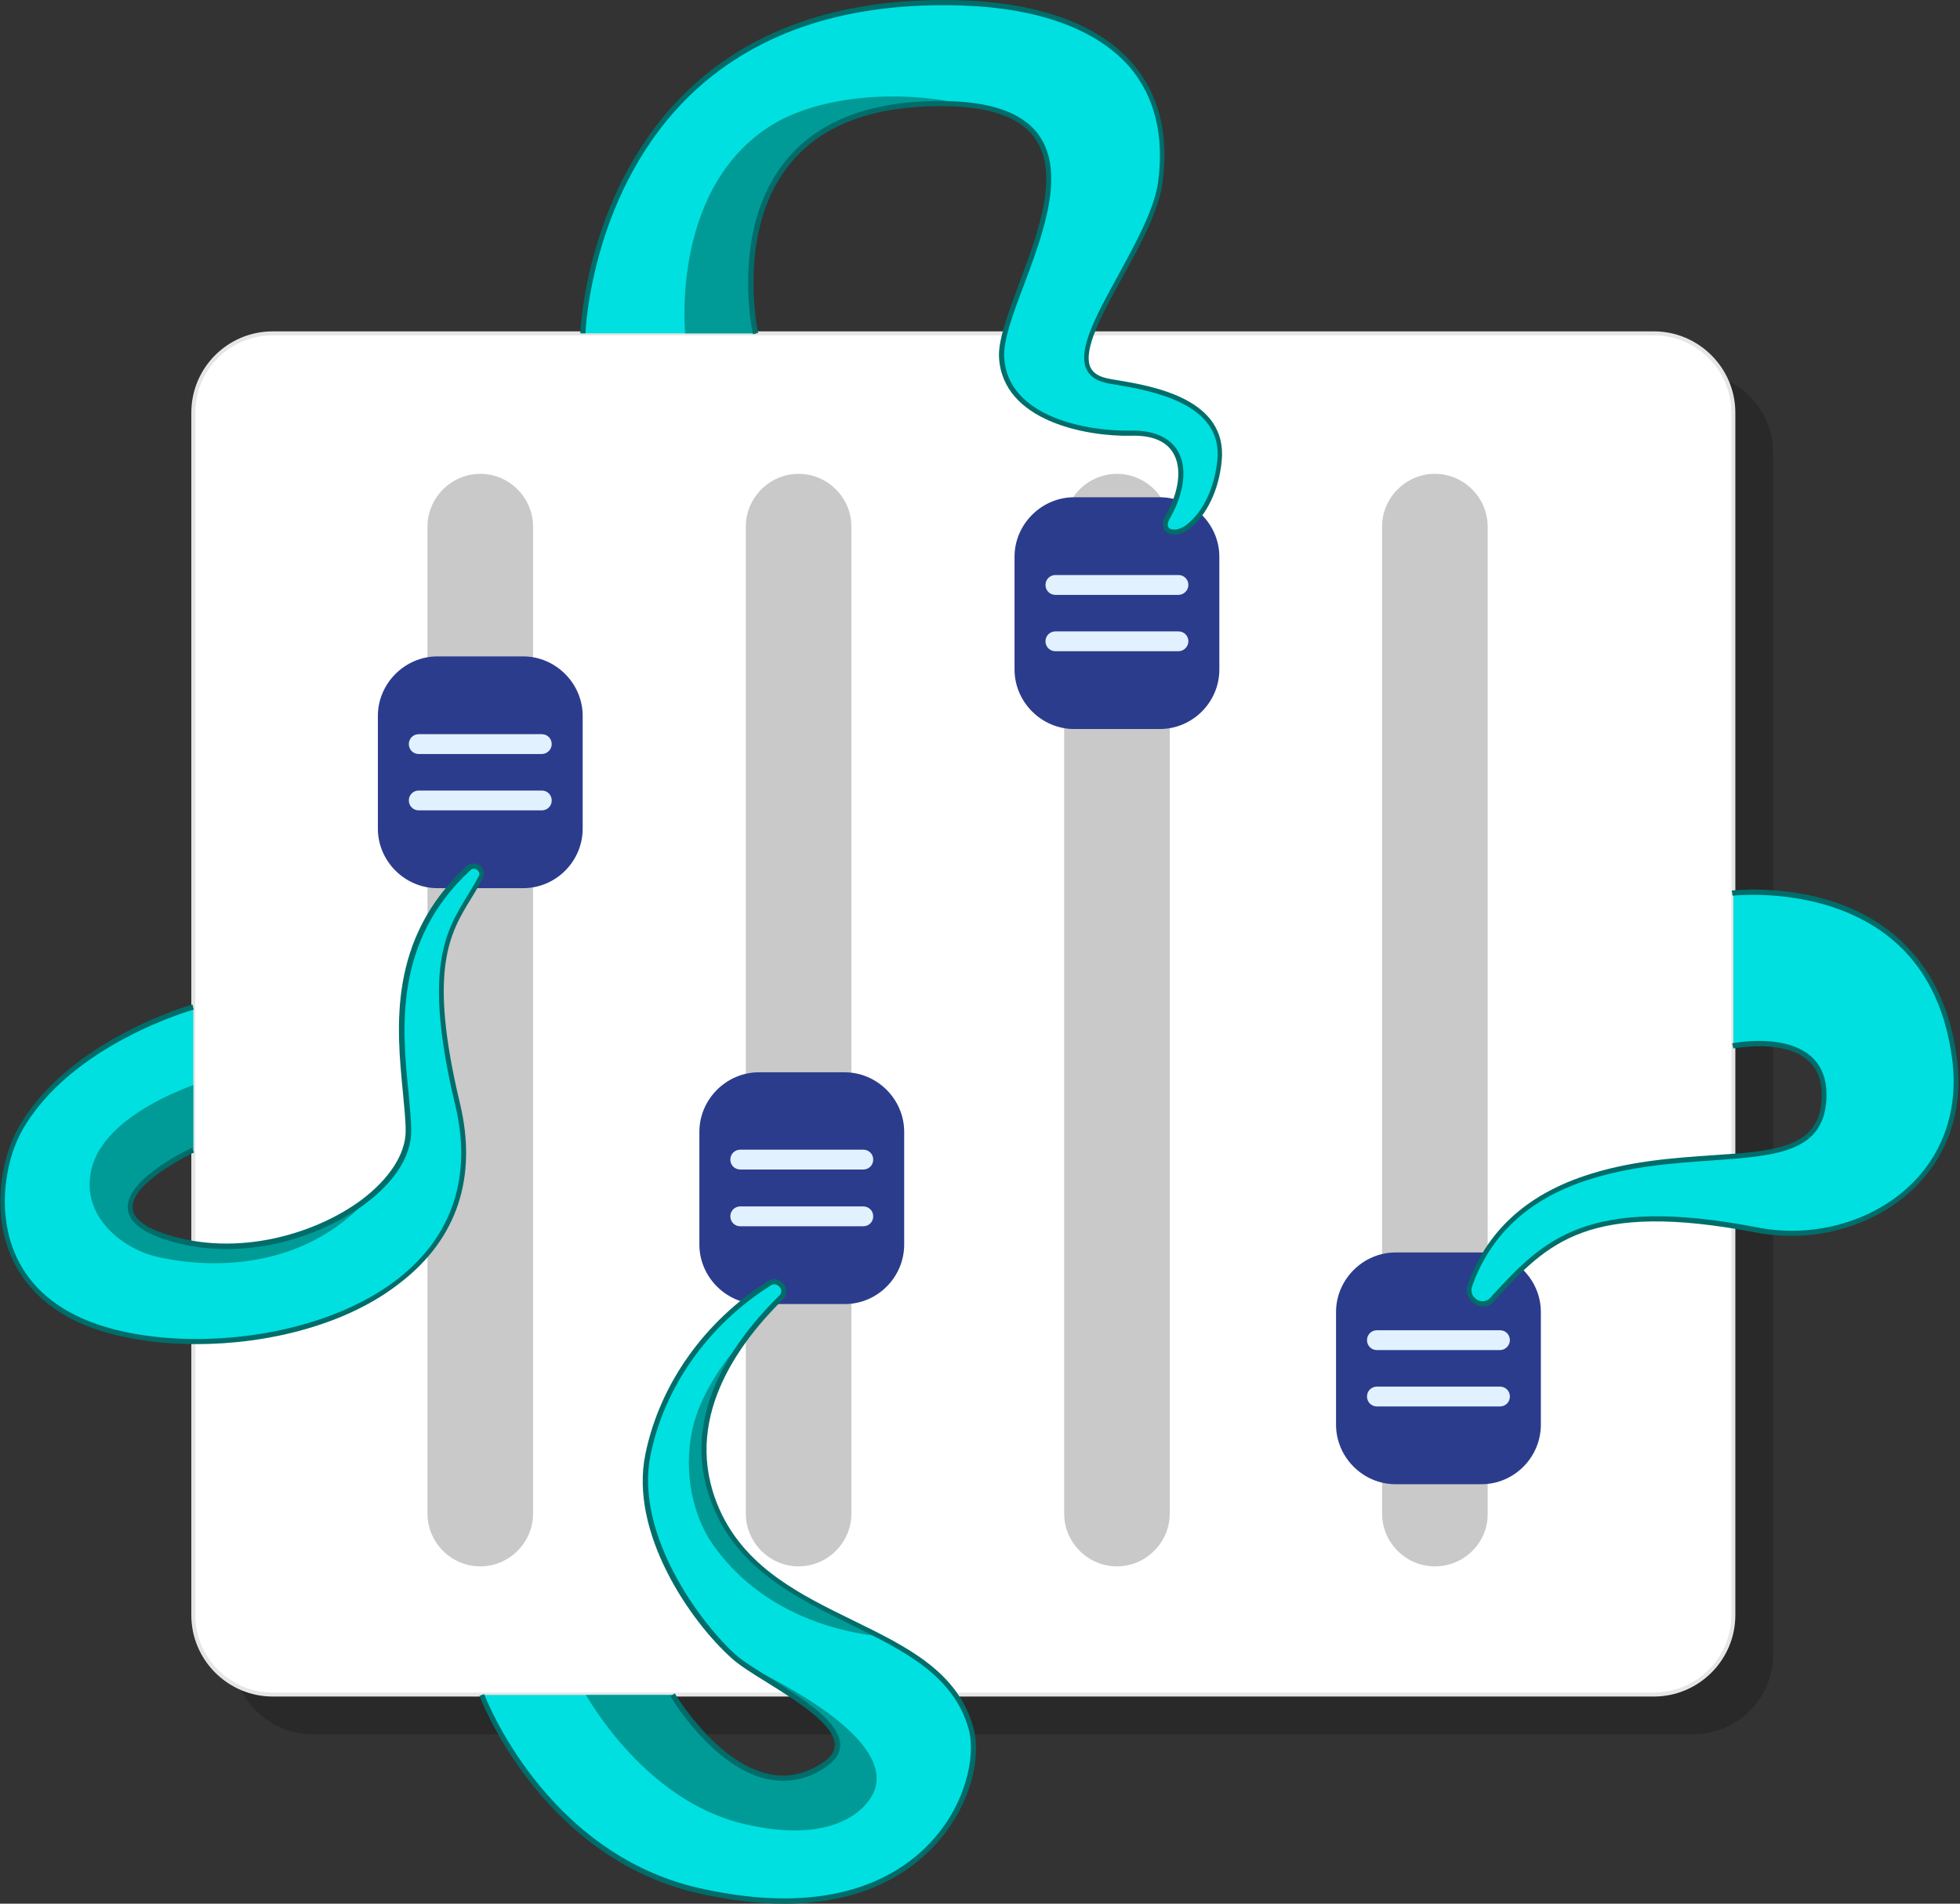 <?xml version="1.0" encoding="utf-8"?>
<!-- Generator: Adobe Illustrator 25.2.1, SVG Export Plug-In . SVG Version: 6.00 Build 0)  -->
<svg version="1.1" id="Layer_1" xmlns="http://www.w3.org/2000/svg" xmlns:xlink="http://www.w3.org/1999/xlink" x="0px" y="0px"
	 viewBox="0 0 493.8 479.7" style="enable-background:new 0 0 493.8 479.7;" xml:space="preserve">
<rect x="0" y="0" width="493.8" height="479.7" fill="#333333" stroke="none"/>
<style type="text/css">
	.st0{opacity:0.2;}
	.st1{fill:#FFFFFF;stroke:#E6E6E6;stroke-miterlimit:10;}
	.st2{fill:#C9C9C9;}
	.st3{fill:#2C3C8C;}
	.st4{fill:#E1F1FF;}
	.st5{fill:#00E0E0;}
	.st6{clip-path:url(#SVGID_2_);fill:#009B97;}
	.st7{fill:#006D6A;}
	.st8{clip-path:url(#SVGID_4_);fill:#009B97;}
	.st9{clip-path:url(#SVGID_6_);fill:#009B97;}
	.st10{clip-path:url(#SVGID_8_);fill:#009B97;}
</style>
<g id="Rounded_Rectangle_608_2_">
	<g id="Rounded_Rectangle_608_1_" class="st0">
		<g>
			<g>
				<path d="M78.7,94h348c11,0,20,9,20,20v303c0,11-9,20-20,20h-348c-11,0-20-9-20-20V114C58.7,102.9,67.7,94,78.7,94z"/>
			</g>
		</g>
	</g>
	<g>
		<g>
			<path class="st1" d="M68.7,84h348c11,0,20,9,20,20v303c0,11-9,20-20,20h-348c-11,0-20-9-20-20V104C48.7,92.9,57.7,84,68.7,84z"/>
		</g>
	</g>
</g>
<path class="st2" d="M121,394.7L121,394.7c-7.3,0-13.3-6-13.3-13.3V132.7c0-7.3,6-13.3,13.3-13.3l0,0c7.3,0,13.3,6,13.3,13.3v248.7
	C134.3,388.7,128.3,394.7,121,394.7z"/>
<path class="st2" d="M201.2,394.7L201.2,394.7c-7.3,0-13.3-6-13.3-13.3V132.7c0-7.3,6-13.3,13.3-13.3l0,0c7.3,0,13.3,6,13.3,13.3
	v248.7C214.5,388.7,208.5,394.7,201.2,394.7z"/>
<path class="st2" d="M281.4,394.7L281.4,394.7c-7.3,0-13.3-6-13.3-13.3V132.7c0-7.3,6-13.3,13.3-13.3l0,0c7.3,0,13.3,6,13.3,13.3
	v248.7C294.7,388.7,288.7,394.7,281.4,394.7z"/>
<path class="st2" d="M361.5,394.7L361.5,394.7c-7.3,0-13.3-6-13.3-13.3V132.7c0-7.3,6-13.3,13.3-13.3l0,0c7.3,0,13.3,6,13.3,13.3
	v248.7C374.9,388.7,368.9,394.7,361.5,394.7z"/>
<path class="st3" d="M131.8,223.8h-21.6c-8.2,0-15-6.8-15-15v-28.4c0-8.2,6.8-15,15-15h21.6c8.2,0,15,6.8,15,15v28.4
	C146.8,217,140.1,223.8,131.8,223.8z"/>
<path class="st3" d="M212.8,328.6h-21.6c-8.2,0-15-6.8-15-15v-28.4c0-8.2,6.8-15,15-15h21.6c8.2,0,15,6.8,15,15v28.4
	C227.8,321.8,221.1,328.6,212.8,328.6z"/>
<path class="st3" d="M292.2,183.7h-21.6c-8.2,0-15-6.8-15-15v-28.4c0-8.2,6.8-15,15-15h21.6c8.2,0,15,6.8,15,15v28.4
	C307.2,177,300.4,183.7,292.2,183.7z"/>
<path class="st3" d="M373.2,374h-21.6c-8.2,0-15-6.8-15-15v-28.4c0-8.2,6.8-15,15-15h21.6c8.2,0,15,6.8,15,15V359
	C388.2,367.2,381.5,374,373.2,374z"/>
<path class="st4" d="M136.5,190h-31c-1.4,0-2.5-1.1-2.5-2.5l0,0c0-1.4,1.1-2.5,2.5-2.5h31c1.4,0,2.5,1.1,2.5,2.5l0,0
	C139,188.8,137.9,190,136.5,190z"/>
<path class="st4" d="M136.5,204.2h-31c-1.4,0-2.5-1.1-2.5-2.5l0,0c0-1.4,1.1-2.5,2.5-2.5h31c1.4,0,2.5,1.1,2.5,2.5l0,0
	C139,203.1,137.9,204.2,136.5,204.2z"/>
<path class="st4" d="M217.5,294.7h-31c-1.4,0-2.5-1.1-2.5-2.5l0,0c0-1.4,1.1-2.5,2.5-2.5h31c1.4,0,2.5,1.1,2.5,2.5l0,0
	C220,293.6,218.9,294.7,217.5,294.7z"/>
<path class="st4" d="M217.5,309h-31c-1.4,0-2.5-1.1-2.5-2.5l0,0c0-1.4,1.1-2.5,2.5-2.5h31c1.4,0,2.5,1.1,2.5,2.5l0,0
	C220,307.9,218.9,309,217.5,309z"/>
<path class="st4" d="M296.9,149.9h-31c-1.4,0-2.5-1.1-2.5-2.5l0,0c0-1.4,1.1-2.5,2.5-2.5h31c1.4,0,2.5,1.1,2.5,2.5l0,0
	C299.4,148.8,298.2,149.9,296.9,149.9z"/>
<path class="st4" d="M296.9,164.1h-31c-1.4,0-2.5-1.1-2.5-2.5l0,0c0-1.4,1.1-2.5,2.5-2.5h31c1.4,0,2.5,1.1,2.5,2.5l0,0
	C299.4,163,298.2,164.1,296.9,164.1z"/>
<path class="st4" d="M377.9,340.2h-31c-1.4,0-2.5-1.1-2.5-2.5l0,0c0-1.4,1.1-2.5,2.5-2.5h31c1.4,0,2.5,1.1,2.5,2.5l0,0
	C380.4,339,379.3,340.2,377.9,340.2z"/>
<path class="st4" d="M377.9,354.4h-31c-1.4,0-2.5-1.1-2.5-2.5l0,0c0-1.4,1.1-2.5,2.5-2.5h31c1.4,0,2.5,1.1,2.5,2.5l0,0
	C380.4,353.3,379.3,354.4,377.9,354.4z"/>
<path class="st5" d="M48.7,289.8c0,0-30.7,14.3-6.7,22c27.4,8.8,61.2-9.7,61-27c-0.3-15.7-8.8-44,15.1-66c1.6-1.5,4.1,0.3,3.1,2.3
	c-5.7,11.4-15.4,16.9-5.8,57.3c13.6,56.9-67.2,69.1-97.1,53.5c-23-12-19-37-13.3-47.1c12.6-22.4,43.7-30.9,43.7-30.9"/>
<path class="st5" d="M169.4,427.1c0,0,18.5,31.4,38.4,17.5c12.4-8.6-15.7-20.7-22.9-27.1c-9.8-8.7-25.8-31.2-21.7-51
	c4-19.2,16.7-34.4,30.6-43.1c2.3-1.5,4.8,1.7,2.9,3.6c-12,11.9-26.6,32.4-15.3,55.2c14.1,28.4,55.9,26.2,63.2,53.6
	c3.9,14.4-11.4,53.6-68.5,40.7c-39.9-9-54.8-49.4-54.8-49.4"/>
<g>
	<path class="st5" d="M190.4,84c0,0-12.7-55.9,43.3-57.9s17.6,47.7,18.7,64c1,16,22.3,19.2,32.3,19c14.9-0.3,14.8,11.7,9.5,21
		c-2.2,3.9,1.6,5.2,5.1,2.5s7.1-8.2,8-16.8c1.7-17.2-23.3-18.8-29-20.2c-15.2-3.7,11.7-32.3,14-50c3.7-28.7-16.2-43.8-49.7-45
		C149.4-2.6,146.8,84,146.8,84"/>
</g>
<g>
	<path class="st5" d="M436.7,225.1c0,0,49.6-6.1,56,41.6c4.2,30.9-24.4,48.2-49.8,43.3c-43.6-8.4-53.8,3.5-66.7,17.5
		c-2.5,2.7-7,0-5.8-3.6c3.5-10.1,11.5-21.2,29-27c29.2-9.7,58.6,0.7,60.2-19.3c1.5-18.9-22.9-13.9-22.9-13.9"/>
</g>
<g>
	<g>
		<defs>
			<path id="SVGID_1_" d="M48.7,289.8c0,0-30.7,14.3-6.7,22c27.4,8.8,61.2-9.7,61-27c-0.3-15.7-8.8-44,15.1-66
				c1.6-1.5,4.1,0.3,3.1,2.3c-5.7,11.4-15.4,16.9-5.8,57.3c13.6,56.9-67.2,69.1-97.1,53.5c-23-12-19-37-13.3-47.1
				c12.6-22.4,43.7-30.9,43.7-30.9"/>
		</defs>
		<clipPath id="SVGID_2_">
			<use xlink:href="#SVGID_1_"  style="overflow:visible;"/>
		</clipPath>
		<path class="st6" d="M55.4,271.2c0,0-28.8,7.5-32.4,23.6c-2.7,11.8,8,19.8,16.2,21.8s34.5,6,53.2-14.2c18.6-20.2-18.7-18-18.7-18
			L55.4,271.2z"/>
	</g>
</g>
<path class="st7" d="M49.5,338.7c-12.2,0-23.5-2.2-31.4-6.3C9.6,328,4,321.4,1.5,313c-3.1-10.4-0.7-21.9,3-28.6
	c12.5-22.4,43.7-31.2,44-31.3l0.3,1.3c-0.3,0.1-31,8.7-43.3,30.6c-3.6,6.5-5.9,17.5-2.9,27.6c2.4,8.1,7.8,14.4,16,18.6
	c19.4,10.1,59.4,8.4,81.7-9c13.7-10.7,18.7-25.8,14.4-43.7c-8.2-34.3-2.5-43.7,3-52.7c1-1.7,2-3.2,2.9-5c0.4-0.7,0-1.3-0.4-1.6
	s-1.1-0.5-1.7,0.1c-19.3,17.8-17.2,39.8-15.6,55.8c0.3,3.5,0.7,6.8,0.7,9.7c0.1,6.4-4.1,13-11.8,18.7c-11.7,8.7-31.7,14.8-50,8.9
	c-6.2-2-9.4-4.6-9.6-7.9c-0.5-7.5,15.5-15,16.2-15.3l0.5,1.2c-0.2,0.1-15.9,7.5-15.5,14c0.2,2.7,3.1,4.9,8.7,6.7
	c17.9,5.7,37.4-0.2,48.9-8.7c7.2-5.4,11.3-11.8,11.2-17.6c0-2.8-0.4-6.1-0.7-9.6c-1.6-16.3-3.8-38.6,16-56.9c1.1-1,2.5-0.8,3.4-0.2
	s1.4,1.9,0.7,3.2c-0.9,1.8-1.9,3.5-2.9,5.1c-5.4,8.8-10.9,17.9-2.8,51.7c4.4,18.5-0.7,34-14.9,45C87.6,333.8,67.6,338.7,49.5,338.7z
	"/>
<g>
	<g>
		<defs>
			<path id="SVGID_3_" d="M169.4,427.1c0,0,18.5,31.4,38.4,17.5c12.4-8.6-15.7-20.7-22.9-27.1c-9.8-8.7-25.8-31.2-21.7-51
				c4-19.2,16.7-34.4,30.6-43.1c2.3-1.5,4.8,1.7,2.9,3.6c-12,11.9-26.6,32.4-15.3,55.2c14.1,28.4,55.9,26.2,63.2,53.6
				c3.9,14.4-11.4,53.6-68.5,40.7c-39.9-9-54.8-49.4-54.8-49.4"/>
		</defs>
		<clipPath id="SVGID_4_">
			<use xlink:href="#SVGID_3_"  style="overflow:visible;"/>
		</clipPath>
		<path class="st8" d="M144.7,421.9c0,0,14.8,31.3,43.1,37.8c21.3,4.9,29.9-3,32.2-7.8c3.4-7.1-2.4-18-33.1-32.8
			C152.4,402.4,144.7,421.9,144.7,421.9z"/>
	</g>
	<g>
		<defs>
			<path id="SVGID_5_" d="M169.4,427.1c0,0,18.5,31.4,38.4,17.5c12.4-8.6-15.7-20.7-22.9-27.1c-9.8-8.7-25.8-31.2-21.7-51
				c4-19.2,16.7-34.4,30.6-43.1c2.3-1.5,4.8,1.7,2.9,3.6c-12,11.9-26.6,32.4-15.3,55.2c14.1,28.4,55.9,26.2,63.2,53.6
				c3.9,14.4-11.4,53.6-68.5,40.7c-39.9-9-54.8-49.4-54.8-49.4"/>
		</defs>
		<clipPath id="SVGID_6_">
			<use xlink:href="#SVGID_5_"  style="overflow:visible;"/>
		</clipPath>
		<path class="st9" d="M189.4,335.2c0,0-13,12.6-15.3,26.7c-2,12.1,1.8,21.8,5.1,26.7s14.1,19.3,39.1,23.3
			C249.8,417,189.4,335.2,189.4,335.2z"/>
	</g>
</g>
<path class="st7" d="M197.6,479.7c-6.3,0-13.5-0.8-21.6-2.6c-39.8-9-55.1-49.4-55.2-49.8l1.2-0.4c0.1,0.4,15.2,40.1,54.3,48.9
	c32,7.2,49.1-2.1,57.8-11.2c9-9.3,11.8-21.8,10-28.7c-3.7-13.7-16.3-19.9-29.7-26.5c-13-6.4-26.5-13-33.5-27
	c-11.2-22.6,2.2-42.9,15.4-55.9c0.8-0.8,0.6-1.7,0.1-2.2c-0.4-0.5-1.3-1-2.2-0.4c-15.7,9.9-26.8,25.5-30.3,42.7
	c-4.1,20,12.7,42.6,21.5,50.4c1.8,1.6,5,3.6,8.4,5.7c8.3,5.2,17.7,11.1,17.9,16.9c0,2-1.1,3.9-3.4,5.5c-4.7,3.3-9.7,4.3-15,3.2
	c-13.7-3-24-20.2-24.4-20.9l1.1-0.7c0.1,0.2,10.4,17.4,23.6,20.3c4.8,1.1,9.5,0,13.9-3c1.9-1.3,2.9-2.8,2.8-4.4
	c-0.1-5.1-9.6-11-17.3-15.8c-3.6-2.2-6.7-4.2-8.5-5.8c-10.6-9.4-26-31.8-21.9-51.6c3.6-17.6,14.9-33.5,30.9-43.6
	c1.5-1,3.1-0.3,3.9,0.7c0.8,1,1.1,2.7-0.2,4c-12.9,12.7-26,32.5-15.2,54.4c6.8,13.6,20,20.1,32.9,26.4c13.7,6.7,26.6,13,30.4,27.3
	c2,7.5-0.9,20.2-10.3,29.9C228.3,472.5,216.8,479.7,197.6,479.7z"/>
<path class="st7" d="M373.8,329.2c-0.8,0-1.5-0.2-2.2-0.6c-1.4-0.9-2.6-2.7-1.8-4.9c4.6-13.2,14.5-22.4,29.4-27.4
	c11.3-3.8,22.4-4.5,32.3-5.2c15.4-1,26.5-1.8,27.4-13.6c0.4-4.5-0.8-8-3.4-10.3c-6.2-5.5-18.6-3-18.8-3l-0.3-1.3
	c0.5-0.1,13.2-2.6,19.9,3.3c2.9,2.6,4.2,6.4,3.8,11.4c-1,12.9-13.2,13.7-28.6,14.8c-9.8,0.7-20.8,1.4-32,5.1
	c-14.5,4.8-24.1,13.8-28.6,26.6c-0.6,1.6,0.3,2.8,1.2,3.4c0.9,0.5,2.3,0.7,3.4-0.5l0.6-0.7c12.6-13.6,23.5-25.4,66.7-17
	c13.9,2.7,28.6-1.3,38.3-10.5c8.6-8.1,12.4-19.5,10.7-32.1c-2.6-19.5-12.7-32.3-30-38.1c-12.9-4.3-25.2-2.9-25.3-2.9l-0.2-1.3
	c0.1,0,12.7-1.5,25.9,2.9c12.2,4.1,27.5,14.2,30.8,39.2c1.8,13-2.2,24.8-11.1,33.2c-10,9.5-25.1,13.6-39.4,10.9
	c-42.5-8.2-52.6,2.7-65.5,16.6l-0.6,0.7C375.8,328.8,374.8,329.2,373.8,329.2z"/>
<g>
	<g>
		<defs>
			<path id="SVGID_7_" d="M190.4,84c0,0-12.7-55.9,43.3-57.9s17.6,47.7,18.7,64c1,16,22.3,19.2,32.3,19c14.9-0.3,14.8,11.7,9.5,21
				c-2.2,3.9,1.6,5.2,5.1,2.5s7.1-8.2,8-16.8c1.7-17.2-23.3-18.8-29-20.2c-15.2-3.7,11.7-32.3,14-50c3.7-28.7-16.2-43.8-49.7-45
				C149.4-2.6,146.8,84,146.8,84"/>
		</defs>
		<clipPath id="SVGID_8_">
			<use xlink:href="#SVGID_7_"  style="overflow:visible;"/>
		</clipPath>
		<path class="st10" d="M172.7,85.1c0,0-4.2-36.5,20.8-53c13.2-8.7,35-9.3,49.2-5.8l-26.8,33.3l-22.2,35.8L172.7,85.1z"/>
	</g>
</g>
<path class="st7" d="M295.8,134.7c-0.8,0-1.5-0.2-2-0.7c-0.5-0.4-1.5-1.7-0.1-4.2c3.4-5.9,4.1-11.9,1.9-15.6
	c-1.8-3.1-5.5-4.6-10.9-4.4c-10.9,0.2-32-3.6-33-19.6c-0.3-4.4,2.2-11,5-18.6c4.9-13.1,10.4-27.9,4-36.8c-4.2-5.9-13-8.5-27-8
	c-16.1,0.6-28,5.7-35.3,15.3c-12.9,16.7-7.4,41.6-7.4,41.8l-1.3,0.3c-0.1-0.3-5.6-25.7,7.6-42.9c7.6-9.9,19.8-15.2,36.3-15.8
	c14.4-0.5,23.6,2.3,28.1,8.5c6.8,9.5,1.2,24.7-3.8,38c-2.7,7.1-5.2,13.9-4.9,18.1c0.9,15.1,21.1,18.6,31.7,18.4
	c7.3-0.2,10.6,2.7,12,5.1c2.5,4.1,1.7,10.6-1.9,16.9c-0.7,1.2-0.8,2.1-0.2,2.6c0.7,0.6,2.6,0.5,4.4-0.9c4.1-3.2,7-9.3,7.7-16.3
	c1.4-14.3-16.6-17.4-25.2-18.9c-1.4-0.2-2.5-0.4-3.2-0.6c-2.3-0.6-3.8-1.7-4.6-3.4c-2.2-5,2.5-13.6,8-23.6
	c4.5-8.3,9.2-16.8,10.1-23.7c1.5-11.7-0.9-21.3-7.1-28.7c-8.2-9.5-22.7-14.9-42-15.6c-28.6-1-51.4,6.3-68,21.8
	c-25.8,24.2-27.2,60.4-27.2,60.8h-1.3c0-0.4,1.4-37.1,27.6-61.7c16.8-15.8,40-23.2,68.9-22.2c19.7,0.7,34.5,6.3,42.8,16.1
	c6.5,7.6,9,17.6,7.4,29.7C292,53,287.3,61.7,282.7,70c-5.1,9.3-9.9,18.1-8,22.5c0.6,1.3,1.8,2.2,3.7,2.7c0.7,0.2,1.9,0.4,3.1,0.6
	c9,1.5,27.8,4.7,26.3,20.3c-0.7,7.4-3.8,13.8-8.2,17.2C298.4,134.2,297,134.7,295.8,134.7z"/>
</svg>
